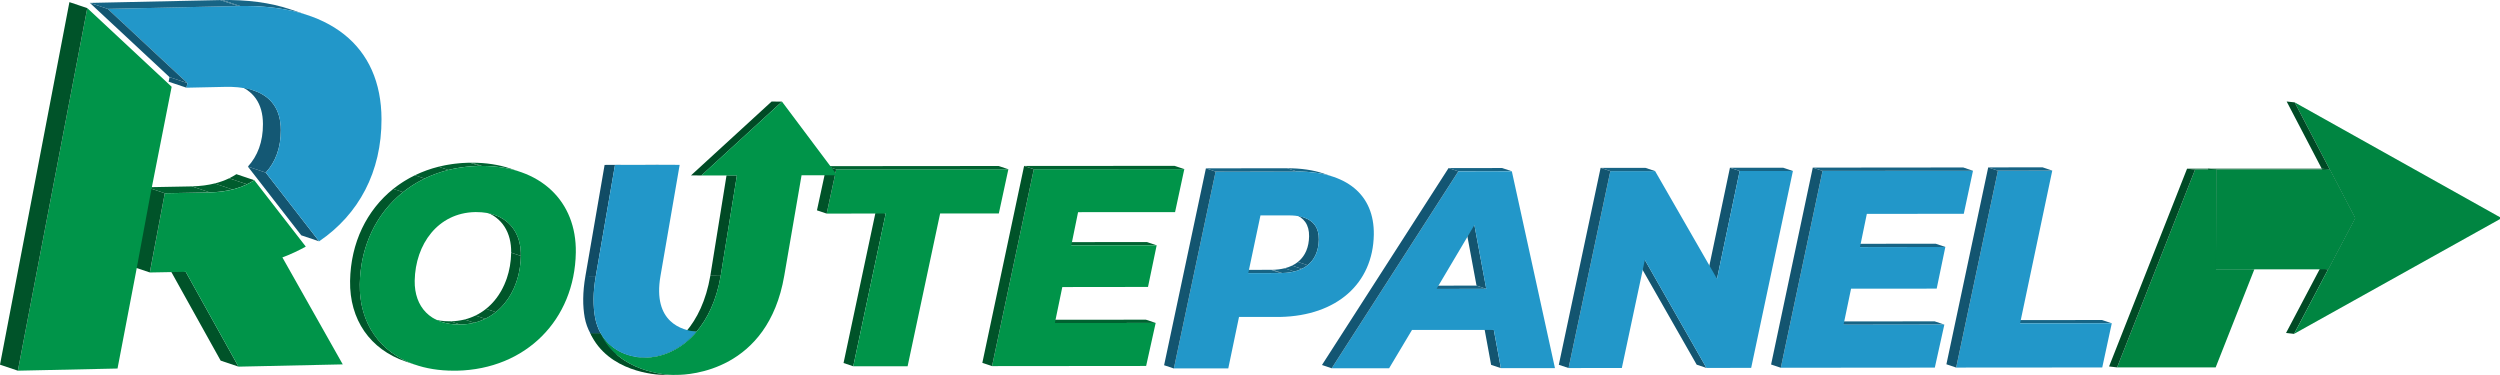 <?xml version="1.0" encoding="UTF-8"?>
<svg xmlns="http://www.w3.org/2000/svg" xmlns:xlink="http://www.w3.org/1999/xlink" id="Layer_1" data-name="Layer 1" viewBox="0 0 681.77 102.24">
  <defs>
    <style>
      .cls-1, .cls-2, .cls-3, .cls-4, .cls-5, .cls-6, .cls-7, .cls-8, .cls-9, .cls-10, .cls-11, .cls-12, .cls-13, .cls-14, .cls-15, .cls-16, .cls-17, .cls-18, .cls-19 {
        fill: none;
      }

      .cls-2 {
        clip-path: url(#clippath-8);
      }

      .cls-3 {
        clip-path: url(#clippath-7);
      }

      .cls-4 {
        clip-path: url(#clippath-6);
      }

      .cls-5 {
        clip-path: url(#clippath-9);
      }

      .cls-6 {
        clip-path: url(#clippath-5);
      }

      .cls-7 {
        clip-path: url(#clippath-3);
      }

      .cls-8 {
        clip-path: url(#clippath-4);
      }

      .cls-9 {
        clip-path: url(#clippath-2);
      }

      .cls-10 {
        clip-path: url(#clippath-1);
      }

      .cls-11 {
        isolation: isolate;
      }

      .cls-20 {
        fill: #00562a;
      }

      .cls-21 {
        fill: #005329;
      }

      .cls-22 {
        fill: #004a25;
      }

      .cls-23 {
        fill: #004b25;
      }

      .cls-24 {
        fill: #004d26;
      }

      .cls-25 {
        fill: #005027;
      }

      .cls-26 {
        fill: #00602f;
      }

      .cls-27 {
        fill: #00592c;
      }

      .cls-28 {
        fill: #005c2d;
      }

      .cls-29 {
        fill: #006331;
      }

      .cls-30 {
        fill: #006230;
      }

      .cls-31 {
        fill: #008541;
      }

      .cls-32 {
        fill: #009449;
      }

      .cls-33 {
        fill: #114c65;
      }

      .cls-34 {
        fill: #124f69;
      }

      .cls-35 {
        fill: #166282;
      }

      .cls-36 {
        fill: #155f7d;
      }

      .cls-37 {
        fill: #155b79;
      }

      .cls-38 {
        fill: #2297c9;
      }

      .cls-39 {
        fill: #145874;
      }

      .cls-40 {
        fill: #135570;
      }

      .cls-41 {
        fill: #135673;
      }

      .cls-42 {
        fill: #135470;
      }

      .cls-43 {
        fill: #176485;
      }

      .cls-44 {
        fill: #176586;
      }

      .cls-12 {
        clip-path: url(#clippath-13);
      }

      .cls-13 {
        clip-path: url(#clippath-14);
      }

      .cls-14 {
        clip-path: url(#clippath-12);
      }

      .cls-15 {
        clip-path: url(#clippath-11);
      }

      .cls-16 {
        clip-path: url(#clippath-16);
      }

      .cls-17 {
        clip-path: url(#clippath-10);
      }

      .cls-18 {
        clip-path: url(#clippath-15);
      }

      .cls-19 {
        clip-path: url(#clippath);
      }
    </style>
    <clipPath id="clippath">
      <path class="cls-1" d="m352.92,58.42l2.65.89c2.66.89,4.13,2.85,4.08,6.02-.1,5.78-3.74,9-10,9.13l-2.65-.89c6.26-.14,9.9-3.35,10-9.13.05-3.17-1.42-5.13-4.08-6.02Z"></path>
    </clipPath>
    <clipPath id="clippath-1">
      <path class="cls-1" d="m349.24,74.47l-2.65-.89c.14,0,.27,0,.41,0l2.65.89c-.14,0-.27,0-.41,0Z"></path>
    </clipPath>
    <clipPath id="clippath-2">
      <path class="cls-1" d="m360.95,47.32l2.65.89c-2.82-.95-6.14-1.44-9.94-1.44l-2.65-.89c3.8,0,7.13.49,9.94,1.44Z"></path>
    </clipPath>
    <clipPath id="clippath-3">
      <path class="cls-1" d="m132.12,57.68l2.65.89c4.78,1.61,7.36,5.73,7.27,11.22l-2.65-.89c.09-5.49-2.49-9.61-7.27-11.22Z"></path>
    </clipPath>
    <clipPath id="clippath-4">
      <path class="cls-1" d="m120.38,87.78l-2.65-.89c1.43.48,3.06.74,4.88.73.12,0,.25,0,.37,0,10.05-.22,16.25-8.73,16.42-18.72l2.65.89c-.17,9.99-6.37,18.5-16.42,18.72-.12,0-.25,0-.37,0-1.81,0-3.44-.25-4.88-.73Z"></path>
    </clipPath>
    <clipPath id="clippath-5">
      <path class="cls-1" d="m139.15,45.95l2.65.89c-3.08-1.04-6.57-1.59-10.42-1.58l-2.65-.89c3.85,0,7.34.55,10.42,1.58Z"></path>
    </clipPath>
    <clipPath id="clippath-6">
      <path class="cls-1" d="m113.36,99.5l-2.65-.89c-9.8-3.29-15.42-11.46-15.24-22.01.31-18.35,13.61-31.82,32.42-32.23.28,0,.56,0,.84,0l2.65.89c-.28,0-.56,0-.84,0-18.81.41-32.11,13.87-32.42,32.23-.17,10.56,5.45,18.72,15.24,22.01Z"></path>
    </clipPath>
    <clipPath id="clippath-7">
      <path class="cls-1" d="m57.19,52.46l-4.87-1.64c4.99-.11,9.04-1.28,12.15-3.33l4.87,1.64c-3.11,2.05-7.16,3.22-12.15,3.33Z"></path>
    </clipPath>
    <clipPath id="clippath-8">
      <path class="cls-1" d="m64.32,23.04l4.87,1.64c4.72,1.59,7.37,5.1,7.39,10.78.01,4.88-1.47,8.75-4.11,11.61l-4.87-1.64c2.64-2.87,4.13-6.73,4.11-11.61-.02-5.68-2.67-9.2-7.39-10.78Z"></path>
    </clipPath>
    <clipPath id="clippath-9">
      <path class="cls-1" d="m79.13,2.53l4.87,1.64c-5.37-1.81-11.76-2.67-19.09-2.51L60.04.02c7.33-.16,13.72.71,19.09,2.51Z"></path>
    </clipPath>
    <clipPath id="clippath-10">
      <path class="cls-1" d="m163.81,90.91l-2.83-.02c-.69-1.27-1.23-2.69-1.52-4.27-.57-3.12-.59-6.86.19-11.35l2.83.02c-.79,4.49-.76,8.22-.19,11.35.29,1.59.83,3,1.52,4.27Z"></path>
    </clipPath>
    <clipPath id="clippath-11">
      <path class="cls-1" d="m189.93,90.46l-2.83-.02c2.98-3.51,5.43-8.4,6.61-15.23l2.83.02c-1.18,6.83-3.64,11.72-6.61,15.23Z"></path>
    </clipPath>
    <clipPath id="clippath-12">
      <path class="cls-1" d="m189.39,91.09l-2.83-.02c.17-.21.36-.42.53-.63l2.83.02c-.17.21-.36.42-.53.63Z"></path>
    </clipPath>
    <clipPath id="clippath-13">
      <path class="cls-1" d="m184.49,102.23l-2.83-.02c-.22,0-.33,0-.34,0l2.83.02s.12,0,.34,0Z"></path>
    </clipPath>
    <clipPath id="clippath-14">
      <path class="cls-1" d="m175.78,97.5l-2.83-.02c4.66,0,9.68-2.05,13.62-6.41l2.83.02c-3.94,4.36-8.95,6.4-13.62,6.41Z"></path>
    </clipPath>
    <clipPath id="clippath-15">
      <path class="cls-1" d="m175.78,97.5l-2.83-.02c-4.97,0-9.54-2.3-11.96-6.6l2.83.02c2.42,4.29,6.99,6.6,11.96,6.6Z"></path>
    </clipPath>
    <clipPath id="clippath-16">
      <path class="cls-1" d="m183.61,102.24l-2.83-.02c-1.9-.01-14.91-.77-19.8-11.33l2.83.02c4.89,10.56,17.9,11.32,19.8,11.33Z"></path>
    </clipPath>
  </defs>
  <g class="cls-11">
    <g class="cls-11">
      <g class="cls-19">
        <g class="cls-11">
          <path class="cls-35" d="m349.65,74.47l-2.65-.89c1.21-.03,2.32-.17,3.32-.42l2.65.89c-1.01.25-2.11.39-3.32.42"></path>
          <path class="cls-36" d="m352.97,74.05l-2.65-.89c.74-.18,1.42-.43,2.04-.73l2.65.89c-.62.3-1.3.54-2.04.73"></path>
          <path class="cls-37" d="m355.01,73.32l-2.65-.89c.58-.28,1.11-.61,1.59-1l2.65.89c-.48.38-1.01.72-1.59,1"></path>
          <path class="cls-39" d="m356.6,72.32l-2.65-.89c1.93-1.55,3-3.9,3.05-6.99.05-3.17-1.42-5.13-4.08-6.02l2.65.89c2.66.89,4.13,2.85,4.08,6.02-.05,3.09-1.12,5.44-3.05,6.99"></path>
        </g>
      </g>
    </g>
    <g class="cls-11">
      <g class="cls-10">
        <g class="cls-11">
          <path class="cls-44" d="m349.24,74.47l-2.65-.89c.09,0,.18,0,.27,0l2.65.89c-.09,0-.18,0-.27,0"></path>
          <path class="cls-35" d="m349.51,74.47l-2.65-.89s.09,0,.14,0l2.65.89s-.09,0-.14,0"></path>
        </g>
      </g>
    </g>
    <g class="cls-11">
      <g class="cls-9">
        <g class="cls-11">
          <path class="cls-44" d="m353.66,46.77l-2.65-.89c3.8,0,7.13.49,9.94,1.44l2.65.89c-2.82-.95-6.14-1.44-9.94-1.44"></path>
        </g>
      </g>
    </g>
    <polygon class="cls-43" points="340.4 74.49 337.75 73.6 346.59 73.58 349.24 74.47 340.4 74.49"></polygon>
    <path class="cls-38" d="m353.66,46.77c13.63,0,21.16,6.35,20.99,17.24-.23,13.34-10.13,22.08-25.46,22.42-.28,0-.55,0-.83,0h-10.47s-2.93,14.04-2.93,14.04h-14.84s11.39-53.68,11.39-53.68l22.15-.03Zm-4.01,27.69c6.26-.14,9.9-3.35,10-9.13.07-4.53-2.96-6.58-8.13-6.59h-7.78s-3.33,15.75-3.33,15.75l8.84-.02c.14,0,.27,0,.41,0"></path>
    <polygon class="cls-40" points="320.12 100.49 317.46 99.6 328.86 45.91 331.51 46.8 320.12 100.49"></polygon>
    <polygon class="cls-43" points="331.51 46.8 328.86 45.91 351.01 45.88 353.66 46.77 331.51 46.8"></polygon>
  </g>
  <g class="cls-11">
    <polygon class="cls-40" points="409.29 100.39 406.64 99.5 404.72 89.08 407.37 89.98 409.29 100.39"></polygon>
    <polygon class="cls-40" points="405.32 78.78 402.66 77.89 399.43 60.48 402.08 61.38 405.32 78.78"></polygon>
    <polygon class="cls-43" points="391.75 78.79 389.1 77.9 402.66 77.89 405.32 78.78 391.75 78.79"></polygon>
    <polygon class="cls-43" points="397.69 46.73 395.03 45.84 409.64 45.82 412.29 46.71 397.69 46.73"></polygon>
    <path class="cls-38" d="m412.29,46.71l11.76,53.68h-14.75s-1.92-10.41-1.92-10.41h-22.32s-6.24,10.45-6.24,10.45h-15.66s34.53-53.69,34.53-53.69l14.6-.02Zm-20.54,32.08l13.56-.02-3.23-17.4-10.33,17.42"></path>
    <polygon class="cls-41" points="363.16 100.43 360.51 99.54 395.03 45.84 397.69 46.73 363.16 100.43"></polygon>
  </g>
  <g class="cls-11">
    <polygon class="cls-40" points="468.24 76.02 465.59 75.13 471.77 45.74 474.42 46.63 468.24 76.02"></polygon>
    <polygon class="cls-43" points="474.42 46.63 471.77 45.74 486.29 45.74 488.94 46.63 474.42 46.63"></polygon>
    <polygon class="cls-40" points="465.36 100.34 462.7 99.45 445.9 70 448.56 70.89 465.36 100.34"></polygon>
    <polygon class="cls-38" points="439.15 46.67 451.36 46.66 468.24 76.02 474.42 46.63 488.94 46.63 477.56 100.32 465.36 100.34 448.56 70.89 442.29 100.35 427.76 100.37 439.15 46.67"></polygon>
    <polygon class="cls-43" points="439.15 46.67 436.5 45.77 448.7 45.77 451.36 46.66 439.15 46.67"></polygon>
    <polygon class="cls-40" points="427.76 100.37 425.1 99.48 436.5 45.77 439.15 46.67 427.76 100.37"></polygon>
  </g>
  <g class="cls-11">
    <polygon class="cls-43" points="502.75 88.56 500.1 87.66 527.59 87.63 530.24 88.52 502.75 88.56"></polygon>
    <polygon class="cls-43" points="507.23 67.39 504.57 66.49 527.86 66.46 530.51 67.35 507.23 67.39"></polygon>
    <polygon class="cls-38" points="497.02 46.6 538.05 46.57 535.54 58.3 509.1 58.33 507.23 67.39 530.51 67.35 528.15 78.71 504.8 78.73 502.75 88.56 530.24 88.52 527.64 100.25 485.64 100.29 497.02 46.6"></polygon>
    <polygon class="cls-43" points="497.02 46.6 494.36 45.71 535.4 45.67 538.05 46.57 497.02 46.6"></polygon>
    <polygon class="cls-40" points="485.64 100.29 482.99 99.4 494.36 45.71 497.02 46.6 485.64 100.29"></polygon>
  </g>
  <g class="cls-11">
    <g class="cls-11">
      <g class="cls-7">
        <g class="cls-11">
          <path class="cls-20" d="m142.05,69.79l-2.65-.89c.09-5.49-2.49-9.61-7.27-11.22l2.65.89c4.78,1.61,7.36,5.73,7.27,11.22"></path>
        </g>
      </g>
    </g>
    <g class="cls-11">
      <g class="cls-8">
        <g class="cls-11">
          <path class="cls-29" d="m120.38,87.78l-2.65-.89c1.43.48,3.06.74,4.88.73.08,0,.16,0,.23,0l2.65.89c-.08,0-.16,0-.23,0-1.81,0-3.44-.25-4.88-.73"></path>
          <path class="cls-26" d="m125.49,88.51l-2.65-.89s.09,0,.14,0c1.3-.03,2.54-.2,3.71-.49l2.65.89c-1.17.29-2.41.46-3.71.49-.05,0-.09,0-.14,0"></path>
          <path class="cls-28" d="m129.34,88.02l-2.65-.89c1.05-.26,2.05-.63,2.98-1.08l2.65.89c-.94.45-1.93.82-2.98,1.08"></path>
          <path class="cls-27" d="m132.32,86.94l-2.65-.89c1.04-.5,2-1.12,2.88-1.82l2.65.89c-.89.71-1.85,1.32-2.88,1.82"></path>
          <path class="cls-20" d="m135.2,85.12l-2.65-.89c4.28-3.42,6.73-9.09,6.84-15.33l2.65.89c-.11,6.24-2.56,11.9-6.84,15.33"></path>
        </g>
      </g>
    </g>
    <g class="cls-11">
      <g class="cls-6">
        <g class="cls-11">
          <path class="cls-29" d="m131.38,45.26l-2.65-.89c3.85,0,7.34.55,10.42,1.58l2.65.89c-3.08-1.04-6.57-1.59-10.42-1.58"></path>
        </g>
      </g>
    </g>
    <g class="cls-11">
      <g class="cls-4">
        <g class="cls-11">
          <path class="cls-20" d="m113.36,99.5l-2.65-.89c-9.8-3.29-15.42-11.46-15.24-22.01.18-10.45,4.57-19.31,11.78-25.09l2.65.89c-7.22,5.77-11.6,14.64-11.78,25.09-.17,10.56,5.45,18.72,15.24,22.01"></path>
          <path class="cls-27" d="m109.9,52.4l-2.65-.89c1.8-1.44,3.77-2.68,5.89-3.71l2.65.89c-2.12,1.03-4.1,2.28-5.89,3.71"></path>
          <path class="cls-28" d="m115.79,48.69l-2.65-.89c2.02-.98,4.18-1.77,6.47-2.34l2.65.89c-2.28.57-4.45,1.36-6.47,2.34"></path>
          <path class="cls-26" d="m122.25,46.35l-2.65-.89c2.61-.65,5.38-1.03,8.28-1.09.1,0,.2,0,.3,0l2.65.89c-.1,0-.2,0-.3,0-2.9.06-5.67.44-8.28,1.09"></path>
          <path class="cls-29" d="m130.84,45.26l-2.65-.89c.18,0,.36,0,.54,0l2.65.89c-.18,0-.36,0-.54,0"></path>
        </g>
      </g>
    </g>
    <path class="cls-32" d="m131.38,45.26c16.1-.02,25.88,9.71,25.65,23.6-.3,18.35-13.61,31.82-32.41,32.23-.28,0-.56,0-.84,0-16.11.02-25.9-9.72-25.67-23.6.31-18.35,13.61-31.82,32.42-32.23.28,0,.56,0,.84,0Zm10.66,24.53c.11-7.14-4.29-11.97-12.16-11.95-.12,0-.25,0-.37,0-10.05.22-16.24,8.71-16.42,18.72-.11,7.14,4.3,11.97,12.16,11.95.12,0,.25,0,.37,0,10.05-.22,16.25-8.73,16.42-18.72"></path>
  </g>
  <g class="cls-11">
    <polygon class="cls-21" points="232.69 99.89 230.04 99 238.89 57.34 241.54 58.23 232.69 99.89"></polygon>
    <polygon class="cls-32" points="228.04 46.2 274.99 46.16 272.39 58.21 256.38 58.22 247.51 99.89 232.69 99.89 241.54 58.23 225.44 58.25 228.04 46.2"></polygon>
    <polygon class="cls-30" points="228.04 46.2 225.39 45.31 272.34 45.27 274.99 46.16 228.04 46.2"></polygon>
    <polygon class="cls-21" points="225.44 58.25 222.79 57.36 225.39 45.31 228.04 46.2 225.44 58.25"></polygon>
  </g>
  <g class="cls-11">
    <polygon class="cls-30" points="287.67 88.09 285.02 87.2 312.5 87.18 315.16 88.07 287.67 88.09"></polygon>
    <polygon class="cls-30" points="292.15 66.92 289.49 66.03 312.78 66.01 315.43 66.9 292.15 66.92"></polygon>
    <polygon class="cls-32" points="281.93 46.15 322.97 46.12 320.45 57.85 294 57.86 292.15 66.92 315.43 66.9 313.07 78.25 289.7 78.28 287.67 88.09 315.16 88.07 312.56 99.8 270.54 99.84 281.93 46.15"></polygon>
    <polygon class="cls-30" points="281.93 46.15 279.28 45.26 320.31 45.23 322.97 46.12 281.93 46.15"></polygon>
    <polygon class="cls-21" points="270.54 99.84 267.89 98.95 279.28 45.26 281.93 46.15 270.54 99.84"></polygon>
  </g>
  <g>
    <g class="cls-11">
      <polygon class="cls-21" points="65.03 99.98 60.17 98.34 45.78 72.48 50.64 74.12 65.03 99.98"></polygon>
      <g class="cls-11">
        <g class="cls-3">
          <g class="cls-11">
            <path class="cls-26" d="m57.19,52.46l-4.87-1.64c2.27-.05,4.34-.32,6.22-.79l4.87,1.64c-1.88.47-3.95.74-6.22.79"></path>
            <path class="cls-28" d="m63.4,51.68l-4.87-1.64c1.43-.36,2.75-.83,3.96-1.42l4.87,1.64c-1.21.58-2.53,1.06-3.96,1.42"></path>
            <path class="cls-27" d="m67.36,50.26l-4.87-1.64c.7-.34,1.35-.71,1.98-1.12l4.87,1.64c-.62.41-1.28.78-1.98,1.12"></path>
          </g>
        </g>
      </g>
      <path class="cls-32" d="m69.34,49.14l14.05,18.11c-1.99,1.1-4.11,2.1-6.38,2.95l16.46,29.17-28.43.62-14.39-25.86-9.79.18,4.08-21.6,12.25-.23c4.99-.11,9.04-1.28,12.15-3.33Z"></path>
      <polygon class="cls-21" points="40.85 74.3 35.99 72.66 40.07 51.06 44.94 52.7 40.85 74.3"></polygon>
      <polygon class="cls-30" points="44.94 52.7 40.07 51.06 52.32 50.83 57.19 52.46 44.94 52.7"></polygon>
      <polygon class="cls-32" points="23.8 2.21 46.81 23.67 41.1 52.62 37.08 74.22 32.05 100.5 4.87 101.09 23.8 2.21"></polygon>
      <polygon class="cls-21" points="4.87 101.09 0 99.45 18.93 .58 23.8 2.21 4.87 101.09"></polygon>
    </g>
    <g class="cls-11">
      <polygon class="cls-40" points="87.02 65.81 82.15 64.17 67.6 45.43 72.47 47.07 87.02 65.81"></polygon>
      <g class="cls-11">
        <g class="cls-2">
          <g class="cls-11">
            <path class="cls-39" d="m72.47,47.07l-4.87-1.64c2.64-2.87,4.13-6.73,4.11-11.61-.02-5.68-2.67-9.2-7.39-10.78l4.87,1.64c4.72,1.59,7.37,5.1,7.39,10.78.01,4.88-1.47,8.75-4.11,11.61"></path>
          </g>
        </g>
      </g>
      <g class="cls-11">
        <g class="cls-5">
          <g class="cls-11">
            <path class="cls-35" d="m64.91,1.65L60.04.02c.2,0,.4,0,.59-.01l4.87,1.64c-.2,0-.39,0-.59.01"></path>
            <path class="cls-44" d="m65.5,1.64L60.63,0c7.08-.1,13.27.77,18.5,2.52l4.87,1.64c-5.23-1.76-11.42-2.62-18.5-2.52"></path>
          </g>
        </g>
      </g>
      <polygon class="cls-40" points="50.85 23.92 45.99 22.28 46.23 21.03 51.1 22.67 50.85 23.92"></polygon>
      <path class="cls-38" d="m64.91,1.65c25-.54,39.07,10.84,39.13,30.82.04,14.39-6.19,25.99-17.01,33.34l-14.55-18.74c2.64-2.87,4.13-6.73,4.11-11.61-.03-8.3-5.68-11.97-15.16-11.77l-10.57.23.25-1.25L29.37,2.42l35.54-.77Z"></path>
      <polygon class="cls-40" points="51.1 22.67 46.23 21.03 24.5 .79 29.37 2.42 51.1 22.67"></polygon>
      <polygon class="cls-43" points="29.37 2.42 24.5 .79 60.04 .02 64.91 1.65 29.37 2.42"></polygon>
    </g>
  </g>
  <g class="cls-11">
    <polygon class="cls-22" points="634.89 73.45 632.7 73.21 640.07 59.24 642.26 59.49 634.89 73.45"></polygon>
    <polygon class="cls-22" points="642.26 59.49 640.07 59.24 633.16 46 635.35 46.24 642.26 59.49"></polygon>
    <polygon class="cls-22" points="625.61 91.05 623.42 90.8 632.7 73.21 634.89 73.45 625.61 91.05"></polygon>
    <polygon class="cls-31" points="625.78 27.92 682.22 59.49 625.61 91.05 634.89 73.45 642.26 59.49 635.35 46.24 625.78 27.92"></polygon>
    <polygon class="cls-22" points="635.35 46.24 633.16 46 623.59 27.68 625.78 27.92 635.35 46.24"></polygon>
    <polygon class="cls-21" points="604.31 73.45 602.12 73.21 612.59 73.21 614.78 73.45 604.31 73.45"></polygon>
    <polygon class="cls-21" points="604.38 46.24 602.19 46 633.16 46 635.35 46.24 604.38 46.24"></polygon>
    <polygon class="cls-31" points="635.35 46.24 642.26 59.49 634.89 73.45 614.78 73.45 604.31 73.45 604.38 46.24 635.35 46.24"></polygon>
    <polygon class="cls-22" points="604.31 73.45 602.12 73.21 602.19 46 604.38 46.24 604.31 73.45"></polygon>
    <polygon class="cls-21" points="598.62 46.24 596.43 46 602.19 46 604.38 46.24 598.62 46.24"></polygon>
    <polygon class="cls-31" points="604.38 46.24 604.31 73.45 614.78 73.45 604.23 100.19 577.35 100.19 598.62 46.24 604.38 46.24"></polygon>
    <polygon class="cls-22" points="577.35 100.19 575.16 99.94 596.43 46 598.62 46.24 577.35 100.19"></polygon>
  </g>
  <g class="cls-11">
    <polygon class="cls-43" points="550.89 88.18 548.24 87.29 573.24 87.27 575.9 88.16 550.89 88.18"></polygon>
    <polygon class="cls-38" points="544.85 46.55 559.67 46.52 550.89 88.18 575.9 88.16 573.3 100.21 533.46 100.24 544.85 46.55"></polygon>
    <polygon class="cls-43" points="544.85 46.55 542.2 45.65 557.02 45.63 559.67 46.52 544.85 46.55"></polygon>
    <polygon class="cls-40" points="533.46 100.24 530.8 99.34 542.2 45.65 544.85 46.55 533.46 100.24"></polygon>
  </g>
  <g class="cls-11">
    <g class="cls-17">
      <g class="cls-11">
        <path class="cls-34" d="m163.81,90.91l-2.83-.02c-.69-1.27-1.23-2.69-1.52-4.27-.57-3.12-.59-6.86.19-11.35l2.83.02c-.79,4.49-.76,8.22-.19,11.35.29,1.59.83,3,1.52,4.27"></path>
      </g>
    </g>
  </g>
  <g>
    <polygon class="cls-22" points="196.54 75.23 193.71 75.21 198.13 47.82 200.96 47.84 196.54 75.23"></polygon>
    <polygon class="cls-23" points="191.27 47.85 188.44 47.83 210.42 27.69 213.25 27.71 191.27 47.85"></polygon>
    <g class="cls-11">
      <g class="cls-15">
        <g class="cls-11">
          <path class="cls-24" d="m189.93,90.46l-2.83-.02c2.98-3.51,5.43-8.4,6.61-15.23l2.83.02c-1.18,6.83-3.64,11.72-6.61,15.23"></path>
        </g>
      </g>
    </g>
    <g class="cls-11">
      <g class="cls-14">
        <g class="cls-11">
          <path class="cls-24" d="m189.39,91.09l-2.83-.02c.17-.21.36-.42.53-.63l2.83.02c-.17.21-.36.42-.53.63"></path>
        </g>
      </g>
    </g>
    <g class="cls-11">
      <g class="cls-12">
        <g class="cls-11">
          <path class="cls-24" d="m184.49,102.23l-2.83-.02c-.22,0-.33,0-.34,0l2.83.02s.12,0,.34,0"></path>
        </g>
      </g>
    </g>
    <g class="cls-11">
      <g class="cls-13">
        <g class="cls-11">
          <path class="cls-21" d="m175.78,97.5l-2.83-.02c1,0,2.01-.1,3.03-.29l2.83.02c-1.02.19-2.03.29-3.03.29"></path>
          <path class="cls-25" d="m178.8,97.21l-2.83-.02c1.4-.26,2.81-.71,4.19-1.35l2.83.02c-1.38.64-2.79,1.08-4.19,1.35"></path>
          <path class="cls-24" d="m182.99,95.87l-2.83-.02c2.28-1.06,4.47-2.64,6.4-4.77l2.83.02c-1.93,2.14-4.12,3.72-6.4,4.77"></path>
        </g>
      </g>
    </g>
    <polygon class="cls-42" points="167.71 44.99 164.88 44.97 182.52 44.94 185.35 44.96 167.71 44.99"></polygon>
    <g class="cls-11">
      <g class="cls-18">
        <g class="cls-11">
          <path class="cls-34" d="m175.78,97.5l-2.83-.02c-4.97,0-9.54-2.3-11.96-6.6l2.83.02c2.42,4.29,6.99,6.6,11.96,6.6"></path>
        </g>
      </g>
    </g>
    <g class="cls-11">
      <g class="cls-16">
        <g class="cls-11">
          <path class="cls-24" d="m183.61,102.24l-2.83-.02c-1.9-.01-14.91-.77-19.8-11.33l2.83.02c4.89,10.56,17.9,11.32,19.8,11.33"></path>
        </g>
      </g>
    </g>
    <path class="cls-32" d="m213.25,27.71l15.06,20.09h-9.72s-4.72,27.41-4.72,27.41c-4.47,25.93-25.8,27.02-29.26,27.02-.31,0-.47,0-.47,0,0,0-.17.02-.48.02-1.67,0-14.92-.66-19.86-11.33,2.42,4.29,6.99,6.6,11.96,6.6,4.66,0,9.68-2.05,13.62-6.41.17-.21.36-.42.53-.63,2.98-3.51,5.43-8.4,6.61-15.23l4.43-27.4h-9.7s21.99-20.13,21.99-20.13Z"></path>
    <polygon class="cls-33" points="162.48 75.28 159.65 75.27 164.88 44.97 167.71 44.99 162.48 75.28"></polygon>
    <path class="cls-38" d="m185.35,44.96l-5.23,30.29c-2.19,12.66,5.89,14.86,9.8,15.21-.17.21-.36.42-.53.63-3.94,4.36-8.95,6.4-13.62,6.41-4.97,0-9.54-2.3-11.96-6.6-.69-1.27-1.23-2.69-1.52-4.27-.57-3.12-.59-6.86.19-11.35l5.23-30.29,17.64-.03Z"></path>
  </g>
</svg>
